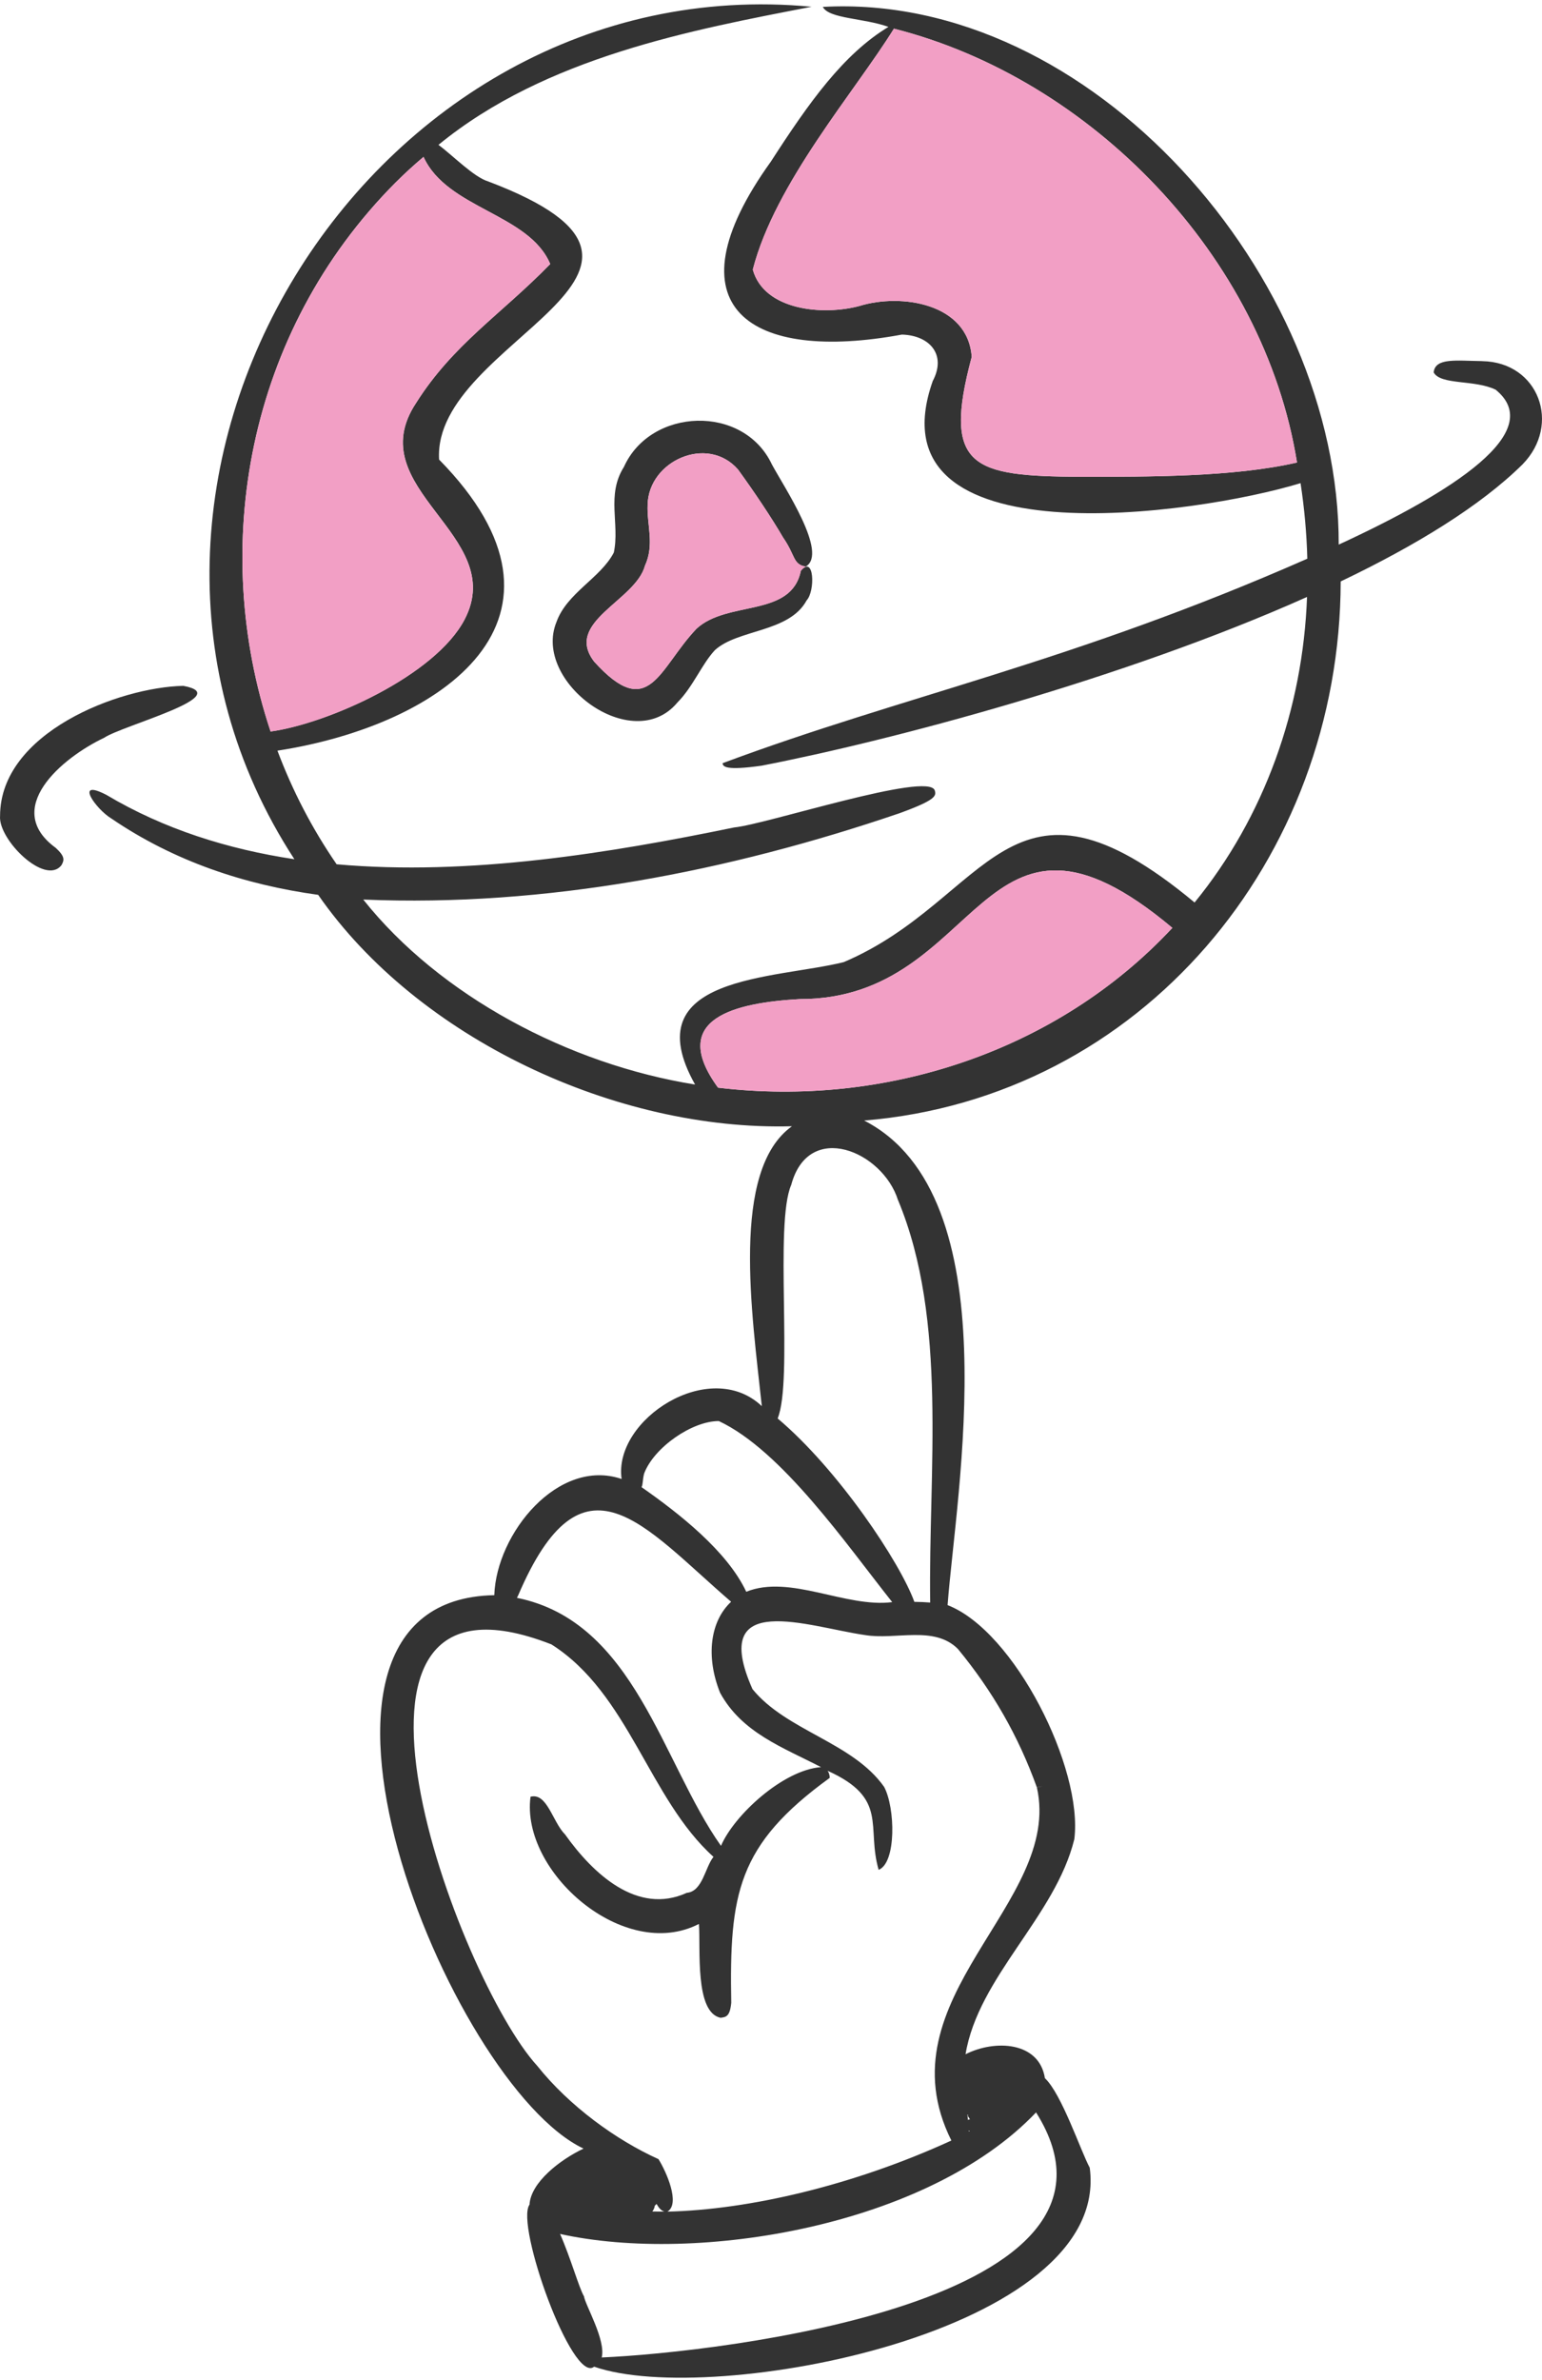 <svg width="335" height="517" viewBox="0 0 335 517" fill="none" xmlns="http://www.w3.org/2000/svg">
<g clip-path="url(#clip0_5692_17916)">
<path d="M321.975 78.437C316.375 78.367 311.795 77.657 311.465 80.897C313.015 83.697 320.385 82.417 324.945 84.657C336.055 93.737 315.755 106.807 290.835 118.297C291.015 60.087 237.015 -1.723 178.755 1.497C180.095 4.097 187.655 3.907 193.015 5.837C183.195 11.797 175.785 22.217 167.475 35.097C144.575 66.967 163.185 78.747 195.935 72.677C201.915 72.837 205.705 76.987 202.635 82.777C188.805 122.047 260.015 111.847 282.545 104.947C283.375 110.377 283.875 115.867 284.015 121.357C232.895 143.887 196.245 151.127 156.985 165.777C157.025 166.537 157.685 167.417 165.465 166.317C193.625 160.857 244.125 147.487 283.955 129.667C283.055 153.907 274.725 177.427 259.525 196.037C218.965 162.317 215.165 195.437 183.305 208.987C168.335 212.717 137.635 211.807 151.005 235.577C123.665 231.207 95.585 216.367 78.915 195.397C118.665 197.067 158.445 189.247 195.355 176.667C203.345 173.767 203.445 172.877 203.075 171.687C201.695 167.507 166.425 179.087 159.485 179.737C132.465 185.307 101.915 190.307 73.135 187.737C67.835 180.047 63.535 171.747 60.275 163.057C96.105 157.527 129.245 134.277 95.395 99.827C93.805 73.787 158.165 59.137 106.105 39.427C102.915 38.467 98.425 33.807 95.255 31.467C118.545 12.367 150.505 6.467 176.325 1.467C80.015 -7.633 10.805 104.997 63.955 186.637C49.495 184.457 35.645 180.117 23.125 172.667C15.955 168.947 20.885 175.797 24.155 177.767C37.875 187.127 53.165 192.167 69.125 194.377C90.765 225.577 133.935 245.717 172.055 244.637C158.665 254.187 163.375 285.447 165.505 305.437C154.205 294.747 133.195 308.327 135.045 321.257C121.315 316.587 107.835 333.027 107.385 346.497C54.935 347.457 97.555 452.897 126.775 466.707C121.645 469.137 115.305 474.057 115.035 478.887C111.895 483.207 124.355 517.997 129.075 514.077C154.565 523.027 241.535 506.587 236.745 470.867C234.775 467.197 230.625 454.787 227.005 451.417C225.775 443.447 216.135 442.977 209.765 446.217C212.545 429.377 229.245 416.337 233.395 399.507C235.345 384.157 220.435 354.297 205.865 348.657C207.675 324.257 219.645 259.757 187.735 243.397C247.945 238.457 291.145 186.657 291.265 126.297C307.575 118.497 321.585 109.937 330.765 100.877C339.255 92.207 334.285 78.677 322.045 78.447L321.975 78.437ZM234.655 103.577C211.435 103.397 204.595 101.767 211.105 77.527C210.295 65.867 195.745 63.667 186.735 66.457C178.845 68.597 166.015 67.467 163.545 58.567C168.375 39.757 185.735 19.897 194.205 6.227C236.895 17.027 274.565 55.507 281.775 100.467C268.005 103.647 249.345 103.557 234.655 103.577ZM85.975 39.617C87.905 37.677 89.925 35.837 92.015 34.077C97.145 45.367 114.945 46.397 119.535 57.347C108.965 68.217 98.465 74.747 90.395 87.527C77.975 106.257 110.555 116.107 100.945 134.537C94.585 146.727 71.285 157.157 58.785 158.887C45.515 119.107 53.475 72.247 85.975 39.607V39.617ZM139.955 320.027C142.095 314.407 150.355 308.657 156.165 308.677C169.855 315.087 183.945 335.557 193.835 348.007C183.745 349.297 171.615 341.907 162.125 345.757C157.975 336.917 147.535 328.737 139.385 323.037C139.715 322.317 139.565 321.497 139.945 320.037L139.955 320.027ZM112.535 346.627C126.625 313.587 139.815 331.557 158.835 347.927C154.295 352.157 153.275 359.797 156.435 367.687C161.165 376.397 170.175 379.597 178.365 383.847C170.125 384.457 159.475 394.287 156.635 400.947C143.805 382.827 137.885 352.227 112.305 347.077C112.375 346.927 112.455 346.777 112.535 346.607V346.627ZM210.165 459.307C210.215 459.347 210.275 459.387 210.325 459.417C210.295 459.487 210.265 459.557 210.245 459.627C210.355 459.807 210.555 460.067 210.735 460.337C210.585 460.357 210.435 460.397 210.285 460.477C210.255 460.107 210.215 459.707 210.165 459.297V459.307ZM126.855 498.767C125.785 496.957 123.965 490.427 121.675 485.247C151.455 491.847 201.535 483.597 225.085 458.847C251.095 500.117 155.885 510.997 130.725 512.077C131.655 508.267 127.135 500.697 126.865 498.767H126.855ZM210.465 462.777C210.535 462.817 210.615 462.847 210.685 462.877C210.615 462.917 210.545 462.957 210.475 462.997C210.475 462.927 210.475 462.857 210.465 462.777ZM141.715 480.367C141.995 480.007 142.185 479.597 142.255 479.117C142.395 478.997 142.515 478.857 142.635 478.727C143.095 479.547 143.625 480.187 144.335 480.397C143.465 480.397 142.595 480.387 141.715 480.367ZM225.255 388.207V388.227C225.625 388.157 226.165 388.047 226.535 387.997C223.995 388.497 225.835 388.147 225.265 388.267C230.925 413.487 191.205 433.927 206.685 464.957C185.425 474.707 162.645 480.007 145.005 480.397C147.855 478.667 144.745 471.707 143.055 468.997C133.845 464.847 123.675 457.457 116.725 448.747C99.505 429.917 64.505 335.557 119.795 357.187C136.655 367.877 140.965 390.707 155.005 403.337C153.185 405.587 152.635 410.857 149.215 411.147C138.455 416.067 128.785 406.947 122.765 398.477C120.025 395.737 118.875 389.337 115.255 390.277C113.085 406.607 135.575 426.297 151.845 417.907C152.225 423.287 150.905 437.127 156.535 438.287C157.785 438.167 158.585 437.937 158.865 435.027C158.445 411.397 160.145 400.757 180.265 386.177C180.235 385.507 180.065 385.007 179.795 384.637C193.135 390.667 188.165 396.727 190.885 406.157C194.745 404.647 194.515 392.697 192.075 388.137C185.235 378.427 170.885 376.007 163.475 366.897C153.825 345.137 175.715 353.417 187.905 355.157C194.575 356.287 202.945 353.007 208.105 358.177C215.655 367.347 221.235 377.087 225.245 388.207H225.255ZM195.105 260.697C205.995 286.847 201.665 319.727 202.085 348.097C200.945 348.007 199.795 347.957 198.645 347.947C195.545 339.397 182.195 319.297 168.945 308.107C172.335 299.897 168.205 265.807 171.895 257.377C175.665 243.277 191.775 250.067 195.095 260.697H195.105ZM173.705 217.017C213.825 217.137 212.585 166.207 254.695 201.547C229.675 228.397 192.285 240.617 155.995 236.257C144.925 221.107 159.975 217.807 173.705 217.017Z" fill="#333333"/>
<path d="M12.075 184.147C0.485 175.667 13.335 164.667 22.625 160.257C26.555 157.587 51.365 151.117 39.825 148.977C25.855 149.277 0.035 159.137 0.015 177.227C-0.445 182.337 9.815 192.487 13.355 187.927C13.985 186.817 14.145 186.047 12.085 184.147H12.075Z" fill="#333333"/>
<path d="M160.325 101.976C163.795 106.746 167.685 112.536 170.145 116.796C172.835 120.666 172.215 122.616 175.045 123.066C180.005 120.196 170.365 105.846 167.705 100.906C161.545 87.757 141.355 88.516 135.555 101.406C131.675 107.536 134.675 113.776 133.355 120.016C130.495 125.566 123.135 128.786 120.885 135.136C115.615 148.096 137.435 164.286 147.165 152.596C150.565 149.176 152.435 144.316 155.305 141.226C160.335 136.626 171.435 137.436 175.245 130.406C177.135 128.376 176.895 120.396 173.975 123.996C171.885 134.226 158.045 130.316 151.305 136.576C143.065 145.236 141.055 156.946 129.085 143.726C122.435 135.076 138.035 130.536 140.105 122.906C142.235 118.256 140.505 114.106 140.695 109.616C140.915 100.076 153.685 94.386 160.325 101.976Z" fill="#333333"/>
<path d="M211.105 77.527C204.595 101.767 211.435 103.397 234.655 103.577C249.345 103.557 268.015 103.637 281.775 100.467C274.565 55.507 236.895 17.027 194.205 6.227C185.735 19.897 168.365 39.757 163.545 58.567C166.015 67.467 178.845 68.597 186.735 66.457C195.745 63.667 210.295 65.867 211.105 77.527Z" fill="#F29FC5"/>
<path d="M100.945 134.547C110.545 116.117 77.965 106.267 90.395 87.537C98.465 74.747 108.965 68.227 119.535 57.357C114.945 46.397 97.145 45.367 92.015 34.087C89.935 35.847 87.915 37.687 85.975 39.627C53.475 72.267 45.515 119.127 58.785 158.907C71.285 157.177 94.585 146.747 100.945 134.557V134.547Z" fill="#F29FC5"/>
<path d="M173.705 217.017C159.975 217.807 144.925 221.107 155.995 236.257C192.295 240.617 229.685 228.387 254.695 201.547C212.575 166.207 213.825 217.137 173.705 217.017Z" fill="#F29FC5"/>
<path d="M170.155 116.797C167.685 112.547 163.795 106.747 160.335 101.977C153.695 94.387 140.925 100.077 140.705 109.617C140.515 114.107 142.245 118.257 140.115 122.907C138.035 130.537 122.435 135.077 129.095 143.727C141.065 156.947 143.085 145.237 151.315 136.577C158.055 130.317 171.895 134.227 173.985 123.997C174.365 123.527 174.705 123.257 174.995 123.147C174.995 123.127 174.995 123.097 174.995 123.077C174.995 123.077 174.995 123.067 174.995 123.057C172.255 122.577 172.825 120.637 170.165 116.797H170.155Z" fill="#F29FC5"/>
</g>
<defs>
<clipPath id="clip0_5692_17916">
<rect width="335" height="515.529" fill="white" transform="translate(0 0.948)"/>
</clipPath>
</defs>
</svg>
